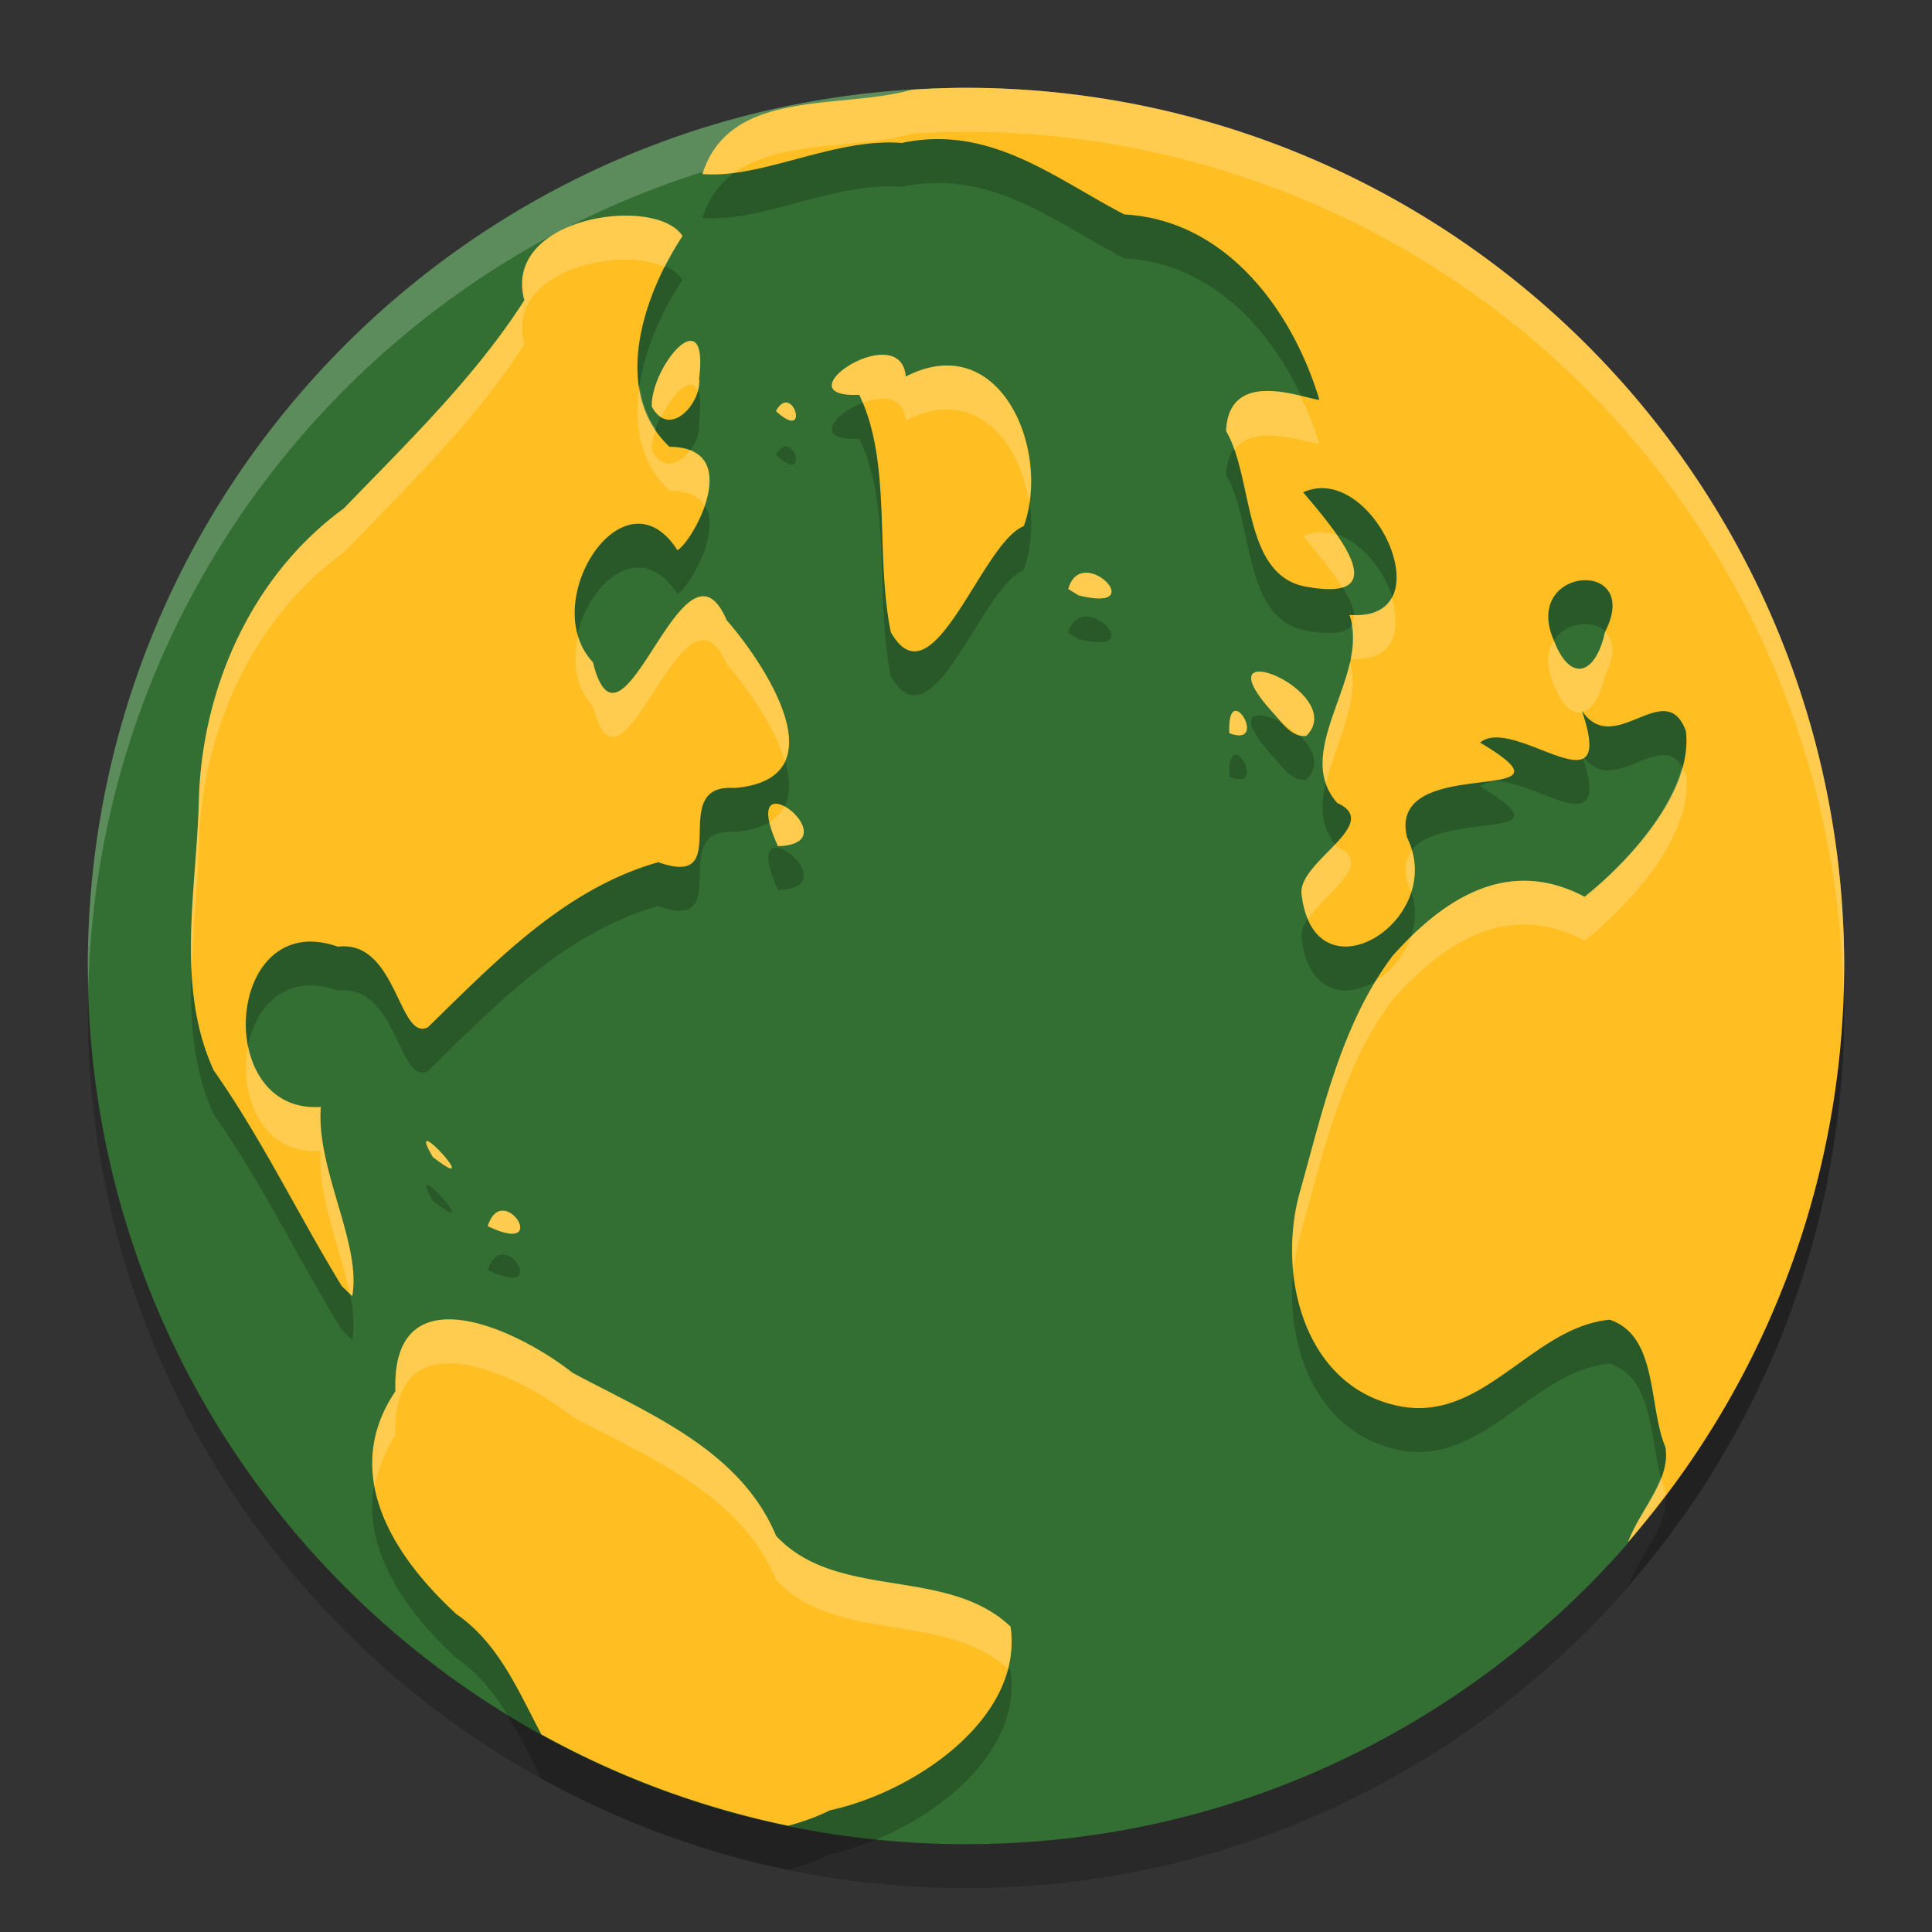 <svg xmlns="http://www.w3.org/2000/svg" width="22" height="22" version="1.1">
 <rect width="100%" height="100%" fill="#333333" stroke="none"/>
 <path style="opacity:0.2" d="m 21,11.5 c 0,5.523 -4.477,10 -10,10 C 5.477,21.5 1,17.023 1,11.5 1,5.977 5.477,1.5 11,1.5 16.523,1.5 21,5.977 21,11.5 Z"/>
 <path style="fill:#336f33" d="m 19.706,11.05 c 0,2.557 0.334,4.84 -1.245,6.609 C 16.63,19.709 13.966,21 11,21 5.477,21 1,16.523 1,11 1,5.477 5.477,1 11,1 c 0.182,0 0.595,0.104 0.774,0.114 2.5,0.134 3.96,2.098 5.642,3.737 1.863,1.816 2.29,3.392 2.29,6.199 z"/>
 <path style="opacity:0.2;fill:#ffffff" d="M 11,1 C 5.477,1 1,5.477 1,11 1,11.084 1.004,11.167 1.006,11.25 1.139,5.843 5.561,1.5 11,1.5 c 5.439,0 9.861,4.343 9.994,9.75 C 20.996,11.167 21,11.084 21,11 21,5.477 16.523,1 11,1 Z"/>
 <path style="opacity:0.2" d="m 11,1.5 a 10,10 0 0 0 -0.615,0.022 C 9.569,1.753 8.311,1.497 7.999,2.481 8.669,2.541 9.501,2.066 10.268,2.128 11.274,1.914 12.007,2.529 12.803,2.942 c 1.155,0.062 1.914,1.087 2.221,2.111 -0.19,-0.016 -1.03,-0.372 -1.062,0.354 0.318,0.547 0.183,1.657 0.924,1.776 1.066,0.189 0.258,-0.712 -0.046,-1.077 0.797,-0.363 1.641,1.489 0.527,1.396 0.242,0.688 -0.666,1.549 -0.139,2.142 0.521,0.234 -0.432,0.661 -0.408,1.026 0.135,1.261 1.673,0.318 1.202,-0.635 -0.24,-0.99 2.123,-0.311 0.832,-1.079 0.385,-0.321 1.57,0.843 1.159,-0.363 0.368,0.548 0.949,-0.398 1.184,0.229 0.088,0.711 -0.678,1.514 -1.153,1.89 -0.862,-0.454 -1.589,0.003 -2.186,0.672 -0.58,0.771 -0.794,1.757 -1.051,2.672 -0.273,0.938 0.032,2.225 1.11,2.452 0.97,0.207 1.522,-0.896 2.413,-0.98 0.553,0.186 0.436,0.974 0.635,1.453 0.059,0.383 -0.29,0.71 -0.426,1.08 A 10,10 0 0 0 21,11.5 10,10 0 0 0 11,1.5 Z M 7.004,2.96 C 6.438,3.001 5.81,3.32 5.971,3.919 5.407,4.8 4.639,5.539 3.915,6.29 2.863,7.056 2.297,8.342 2.264,9.624 c -0.025,1.013 -0.268,2.112 0.17,3.065 0.549,0.781 0.961,1.644 1.458,2.456 L 4.011,15.26 C 4.119,14.662 3.598,13.816 3.653,13.105 c -1.242,0.083 -1.088,-2.278 0.193,-1.825 0.675,-0.083 0.691,1.083 1.025,0.918 0.774,-0.753 1.556,-1.577 2.624,-1.88 C 8.388,10.636 7.572,9.417 8.365,9.473 9.585,9.369 8.704,8.054 8.275,7.563 7.78,6.409 7.084,9.367 6.751,8.04 6.111,7.362 7.105,5.813 7.714,6.765 7.888,6.67 8.491,5.593 7.624,5.588 6.953,4.955 7.328,3.854 7.772,3.187 7.66,3.012 7.343,2.936 7.004,2.96 Z m 0.88,1.424 C 7.725,4.345 7.415,4.814 7.422,5.129 7.62,5.505 7.992,5.091 7.961,4.812 7.996,4.523 7.956,4.401 7.884,4.384 Z M 10.078,4.541 C 9.706,4.513 9.096,5.025 9.785,4.996 c 0.375,0.777 0.178,1.818 0.358,2.703 0.479,0.843 1.03,-1.017 1.515,-1.208 C 11.972,5.629 11.388,4.236 10.314,4.788 10.3,4.619 10.202,4.55 10.078,4.541 Z M 8.972,5.087 c -0.04,-0.013 -0.088,0.008 -0.136,0.094 0.3,0.276 0.256,-0.056 0.136,-0.094 z M 12.362,7.021 c -0.083,0.002 -0.162,0.051 -0.198,0.186 l 0.117,0.071 c 0.63,0.159 0.331,-0.263 0.081,-0.257 z m 5.646,0.087 c 0.246,-0.025 0.485,0.162 0.269,0.584 -0.107,0.494 -0.397,0.59 -0.585,0.097 -0.183,-0.421 0.07,-0.656 0.316,-0.681 z m -3.644,1.04 c -0.154,-0.015 -0.197,0.104 0.124,0.459 0.1,0.106 0.214,0.292 0.386,0.272 0.309,-0.308 -0.253,-0.706 -0.51,-0.731 z m -0.312,0.45 c -0.035,0.017 -0.061,0.087 -0.054,0.25 0.348,0.13 0.159,-0.301 0.054,-0.25 z M 8.814,9.654 C 8.732,9.671 8.705,9.799 8.859,10.135 9.451,10.118 8.996,9.617 8.814,9.654 Z m -3.943,3.841 c -0.033,-0.011 -0.029,0.032 0.057,0.179 0.473,0.367 0.043,-0.147 -0.057,-0.179 z m 0.859,0.791 c -0.066,-0.003 -0.133,0.042 -0.176,0.176 0.554,0.266 0.373,-0.168 0.176,-0.176 z m -0.639,1.238 c -0.352,0.008 -0.61,0.222 -0.588,0.818 -0.634,0.939 -0.02,1.883 0.695,2.539 0.482,0.332 0.703,0.874 0.967,1.369 A 10,10 0 0 0 8.977,21.291 C 9.139,21.246 9.298,21.191 9.448,21.115 10.422,20.905 11.659,20.058 11.507,19.022 10.778,18.331 9.528,18.733 8.837,17.988 8.43,17.012 7.39,16.598 6.52,16.133 6.153,15.843 5.545,15.514 5.092,15.524 Z"/>
 <path style="fill:#ffbf23" d="M 11,1 A 10,10 0 0 0 10.385,1.022 C 9.569,1.253 8.311,0.997 7.999,1.981 8.669,2.041 9.501,1.566 10.268,1.628 c 1.006,-0.214 1.74,0.401 2.535,0.814 1.155,0.062 1.914,1.087 2.221,2.111 -0.19,-0.016 -1.03,-0.372 -1.062,0.354 0.318,0.547 0.183,1.657 0.924,1.776 1.066,0.189 0.258,-0.712 -0.046,-1.077 0.797,-0.363 1.641,1.489 0.527,1.396 0.242,0.688 -0.666,1.549 -0.139,2.142 0.521,0.234 -0.432,0.661 -0.408,1.026 0.135,1.261 1.673,0.318 1.202,-0.635 -0.24,-0.99 2.123,-0.311 0.832,-1.079 0.385,-0.321 1.57,0.843 1.159,-0.363 0.368,0.548 0.949,-0.398 1.184,0.229 0.088,0.711 -0.678,1.514 -1.153,1.89 -0.862,-0.454 -1.589,0.003 -2.186,0.672 -0.58,0.771 -0.794,1.757 -1.051,2.672 -0.273,0.938 0.032,2.225 1.11,2.452 0.97,0.207 1.522,-0.896 2.413,-0.98 0.553,0.186 0.436,0.974 0.635,1.453 0.059,0.383 -0.29,0.71 -0.426,1.08 A 10,10 0 0 0 21,11 10,10 0 0 0 11,1 Z M 7.004,2.46 C 6.438,2.501 5.81,2.82 5.971,3.419 5.407,4.3 4.639,5.039 3.915,5.79 2.863,6.556 2.297,7.842 2.264,9.124 c -0.025,1.013 -0.268,2.112 0.17,3.065 0.549,0.781 0.961,1.644 1.458,2.456 L 4.011,14.76 C 4.119,14.162 3.598,13.316 3.653,12.605 2.411,12.689 2.565,10.327 3.847,10.78 4.521,10.697 4.538,11.863 4.872,11.698 5.646,10.945 6.428,10.121 7.496,9.818 8.388,10.136 7.572,8.917 8.365,8.973 9.585,8.869 8.704,7.554 8.275,7.063 7.78,5.909 7.084,8.867 6.751,7.54 6.111,6.862 7.105,5.313 7.714,6.265 7.888,6.17 8.491,5.093 7.624,5.088 6.953,4.455 7.328,3.354 7.772,2.688 7.66,2.512 7.343,2.436 7.004,2.46 Z M 7.884,3.884 C 7.725,3.845 7.415,4.314 7.422,4.629 7.62,5.005 7.992,4.591 7.961,4.312 7.996,4.023 7.956,3.901 7.884,3.884 Z m 2.194,0.157 C 9.706,4.013 9.096,4.525 9.785,4.496 10.16,5.273 9.963,6.314 10.144,7.199 10.623,8.042 11.173,6.182 11.658,5.991 11.972,5.129 11.388,3.736 10.314,4.288 10.3,4.119 10.202,4.05 10.078,4.041 Z M 8.972,4.587 c -0.04,-0.013 -0.088,0.008 -0.136,0.094 0.3,0.276 0.256,-0.056 0.136,-0.094 z m 3.391,1.935 c -0.083,0.002 -0.162,0.051 -0.198,0.186 l 0.117,0.071 c 0.63,0.159 0.331,-0.263 0.081,-0.257 z m 5.646,0.087 c 0.246,-0.025 0.485,0.162 0.269,0.584 -0.107,0.494 -0.397,0.59 -0.585,0.097 -0.183,-0.421 0.07,-0.656 0.316,-0.681 z m -3.644,1.04 c -0.154,-0.015 -0.197,0.104 0.124,0.459 0.1,0.106 0.214,0.292 0.386,0.272 0.309,-0.308 -0.253,-0.706 -0.51,-0.731 z m -0.312,0.45 c -0.035,0.017 -0.061,0.087 -0.054,0.25 0.348,0.13 0.159,-0.301 0.054,-0.25 z M 8.814,9.154 C 8.732,9.171 8.705,9.299 8.859,9.635 9.451,9.618 8.996,9.117 8.814,9.154 Z m -3.943,3.841 c -0.033,-0.011 -0.029,0.032 0.057,0.179 0.473,0.367 0.043,-0.147 -0.057,-0.179 z m 0.859,0.791 c -0.066,-0.003 -0.133,0.042 -0.176,0.176 0.554,0.266 0.373,-0.168 0.176,-0.176 z m -0.639,1.238 c -0.352,0.008 -0.61,0.222 -0.588,0.818 -0.634,0.939 -0.02,1.883 0.695,2.539 0.482,0.332 0.703,0.874 0.967,1.369 a 10,10 0 0 0 2.811,1.04 C 9.139,20.746 9.298,20.691 9.448,20.615 10.422,20.405 11.659,19.558 11.507,18.522 10.778,17.831 9.528,18.233 8.837,17.488 8.43,16.512 7.39,16.098 6.52,15.633 6.153,15.343 5.545,15.014 5.092,15.024 Z"/>
 <path style="opacity:0.2;fill:#ffffff" d="M 11,1 A 10,10 0 0 0 10.385,1.022 C 9.569,1.253 8.311,0.997 7.999,1.981 c 0.118,0.01 0.242,9.75e-5 0.368,-0.017 C 8.888,1.592 9.764,1.698 10.385,1.522 A 10,10 0 0 1 11,1.5 10,10 0 0 1 20.99,11.295 10,10 0 0 0 21,11 10,10 0 0 0 11,1 Z M 7.004,2.46 C 6.438,2.501 5.81,2.82 5.971,3.419 5.407,4.3 4.639,5.039 3.915,5.79 2.863,6.556 2.297,7.842 2.264,9.124 2.248,9.757 2.147,10.424 2.181,11.067 2.196,10.583 2.252,10.094 2.264,9.624 2.297,8.342 2.863,7.056 3.915,6.29 4.639,5.539 5.407,4.8 5.971,3.919 5.81,3.32 6.438,3.001 7.004,2.96 7.22,2.944 7.421,2.974 7.571,3.04 7.635,2.915 7.701,2.794 7.772,2.688 7.66,2.512 7.343,2.436 7.004,2.46 Z M 7.884,3.884 C 7.725,3.845 7.415,4.314 7.422,4.629 7.454,4.69 7.491,4.724 7.53,4.747 7.633,4.537 7.785,4.36 7.884,4.384 7.91,4.39 7.93,4.415 7.945,4.451 7.958,4.404 7.966,4.357 7.961,4.312 7.996,4.023 7.956,3.901 7.884,3.884 Z m 2.194,0.157 C 9.706,4.013 9.096,4.525 9.785,4.496 9.8,4.526 9.808,4.559 9.821,4.59 9.908,4.557 9.998,4.535 10.078,4.541 10.202,4.55 10.3,4.619 10.314,4.788 11.096,4.386 11.613,5.017 11.718,5.722 11.845,4.872 11.283,3.79 10.314,4.288 10.3,4.119 10.202,4.05 10.078,4.041 Z m -2.796,0.353 c -0.067,0.44 0.005,0.876 0.342,1.194 0.211,0.001 0.334,0.067 0.398,0.166 C 8.108,5.499 8.115,5.227 7.859,5.128 7.741,5.288 7.547,5.367 7.422,5.129 7.42,5.055 7.438,4.971 7.466,4.889 7.365,4.738 7.307,4.57 7.282,4.394 Z m 7.151,0.06 c -0.238,-3.175e-4 -0.457,0.092 -0.473,0.454 0.037,0.064 0.068,0.137 0.095,0.214 0.227,-0.311 0.812,-0.08 0.968,-0.067 C 14.968,4.869 14.893,4.685 14.809,4.506 14.696,4.479 14.566,4.453 14.434,4.453 Z M 8.972,4.587 c -0.04,-0.013 -0.088,0.008 -0.136,0.094 0.3,0.276 0.256,-0.056 0.136,-0.094 z m 6.017,1.477 c -0.05,0.006 -0.1,0.02 -0.149,0.043 0.12,0.144 0.315,0.372 0.446,0.583 0.234,-0.071 0.119,-0.333 -0.065,-0.599 -0.075,-0.024 -0.153,-0.037 -0.231,-0.027 z m -2.626,0.458 c -0.083,0.002 -0.162,0.051 -0.198,0.186 l 0.117,0.071 C 12.912,6.937 12.612,6.516 12.362,6.521 Z M 7.979,6.793 C 7.532,6.868 7.022,8.618 6.751,7.54 6.669,7.453 6.615,7.351 6.582,7.242 6.521,7.525 6.548,7.825 6.751,8.04 7.084,9.367 7.78,6.409 8.275,7.563 8.49,7.809 8.818,8.262 8.938,8.666 9.141,8.222 8.589,7.423 8.275,7.063 8.182,6.847 8.083,6.776 7.979,6.793 Z m 7.866,0.011 c -0.068,0.126 -0.206,0.204 -0.433,0.197 0.004,0.047 -0.003,0.089 -0.027,0.122 0.021,0.123 0.019,0.249 -0.008,0.379 0.499,0.035 0.586,-0.327 0.468,-0.698 z m 2.431,0.388 c -1.52e-4,2.995e-4 1.53e-4,7e-4 0,10e-4 -0.106,0.492 -0.395,0.588 -0.583,0.102 -0.075,0.115 -0.095,0.281 -0.002,0.495 0.095,0.248 0.215,0.346 0.325,0.32 -0.002,-0.007 -0.001,-0.009 -0.004,-0.017 0.004,0.005 0.007,0.008 0.011,0.013 0.106,-0.03 0.201,-0.173 0.253,-0.413 0.126,-0.247 0.095,-0.41 0,-0.501 z M 15.372,7.541 c -0.108,0.473 -0.417,0.97 -0.274,1.382 0.105,-0.454 0.399,-0.949 0.274,-1.382 z m -1.008,0.107 c -0.154,-0.015 -0.197,0.104 0.124,0.459 0.035,0.037 0.077,0.084 0.117,0.129 0.059,0.033 0.113,0.081 0.166,0.127 0.032,0.012 0.065,0.021 0.103,0.017 0.309,-0.308 -0.253,-0.706 -0.51,-0.731 z m -0.312,0.45 c -0.035,0.017 -0.061,0.087 -0.054,0.25 0.348,0.13 0.159,-0.301 0.054,-0.25 z m 3.961,0.494 c 0.006,0.018 0.004,0.025 0.01,0.042 0.006,-0.003 0.011,-0.006 0.017,-0.01 -0.009,-0.011 -0.018,-0.019 -0.026,-0.032 z m 1.138,0.154 c -0.164,0.584 -0.726,1.162 -1.107,1.464 -0.765,-0.403 -1.422,-0.088 -1.978,0.455 -0.072,0.217 -0.225,0.398 -0.402,0.506 -0.438,0.72 -0.631,1.579 -0.856,2.383 -0.082,0.282 -0.105,0.595 -0.077,0.902 0.015,-0.138 0.04,-0.274 0.077,-0.402 0.257,-0.915 0.47,-1.901 1.051,-2.672 0.597,-0.669 1.323,-1.126 2.186,-0.672 0.475,-0.375 1.241,-1.179 1.153,-1.89 -0.013,-0.035 -0.031,-0.049 -0.046,-0.074 z M 8.932,9.185 C 8.897,9.253 8.841,9.311 8.764,9.357 8.778,9.429 8.804,9.515 8.859,9.635 9.344,9.621 9.126,9.286 8.932,9.185 Z m 6.273,0.428 c -0.17,0.18 -0.397,0.377 -0.386,0.558 0.013,0.119 0.041,0.213 0.076,0.295 0.206,-0.31 0.758,-0.63 0.332,-0.821 -0.009,-0.01 -0.014,-0.021 -0.022,-0.031 z m 0.873,0.076 c -0.064,0.085 -0.094,0.194 -0.057,0.347 0.021,0.042 0.033,0.083 0.046,0.124 0.047,-0.145 0.057,-0.306 0.011,-0.471 z m -13.252,2.226 c -0.11,0.556 0.15,1.237 0.827,1.191 -0.04,0.521 0.226,1.113 0.33,1.628 l 0.027,0.026 C 4.119,14.162 3.598,13.316 3.653,12.605 3.175,12.638 2.906,12.307 2.826,11.914 Z m 2.045,1.081 c -0.033,-0.011 -0.029,0.032 0.057,0.179 0.473,0.367 0.043,-0.147 -0.057,-0.179 z m 0.859,0.791 c -0.066,-0.003 -0.133,0.042 -0.176,0.176 0.554,0.266 0.373,-0.168 0.176,-0.176 z m -0.639,1.238 c -0.352,0.008 -0.61,0.222 -0.588,0.818 -0.249,0.368 -0.301,0.737 -0.234,1.09 0.034,-0.195 0.101,-0.392 0.234,-0.59 -0.023,-0.596 0.236,-0.81 0.588,-0.818 0.453,-0.011 1.061,0.318 1.428,0.608 0.871,0.465 1.911,0.879 2.317,1.855 0.682,0.735 1.908,0.356 2.641,1.011 0.039,-0.153 0.053,-0.312 0.029,-0.477 C 10.778,17.831 9.528,18.233 8.837,17.488 8.43,16.512 7.39,16.098 6.52,15.633 6.153,15.343 5.545,15.014 5.092,15.024 Z m 13.822,1.797 c -0.093,0.247 -0.281,0.483 -0.375,0.738 a 10,10 0 0 0 0.427,-0.542 c -0.001,-0.013 10e-4,-0.025 -0.001,-0.038 -0.02,-0.049 -0.036,-0.103 -0.051,-0.158 z"/>
</svg>

